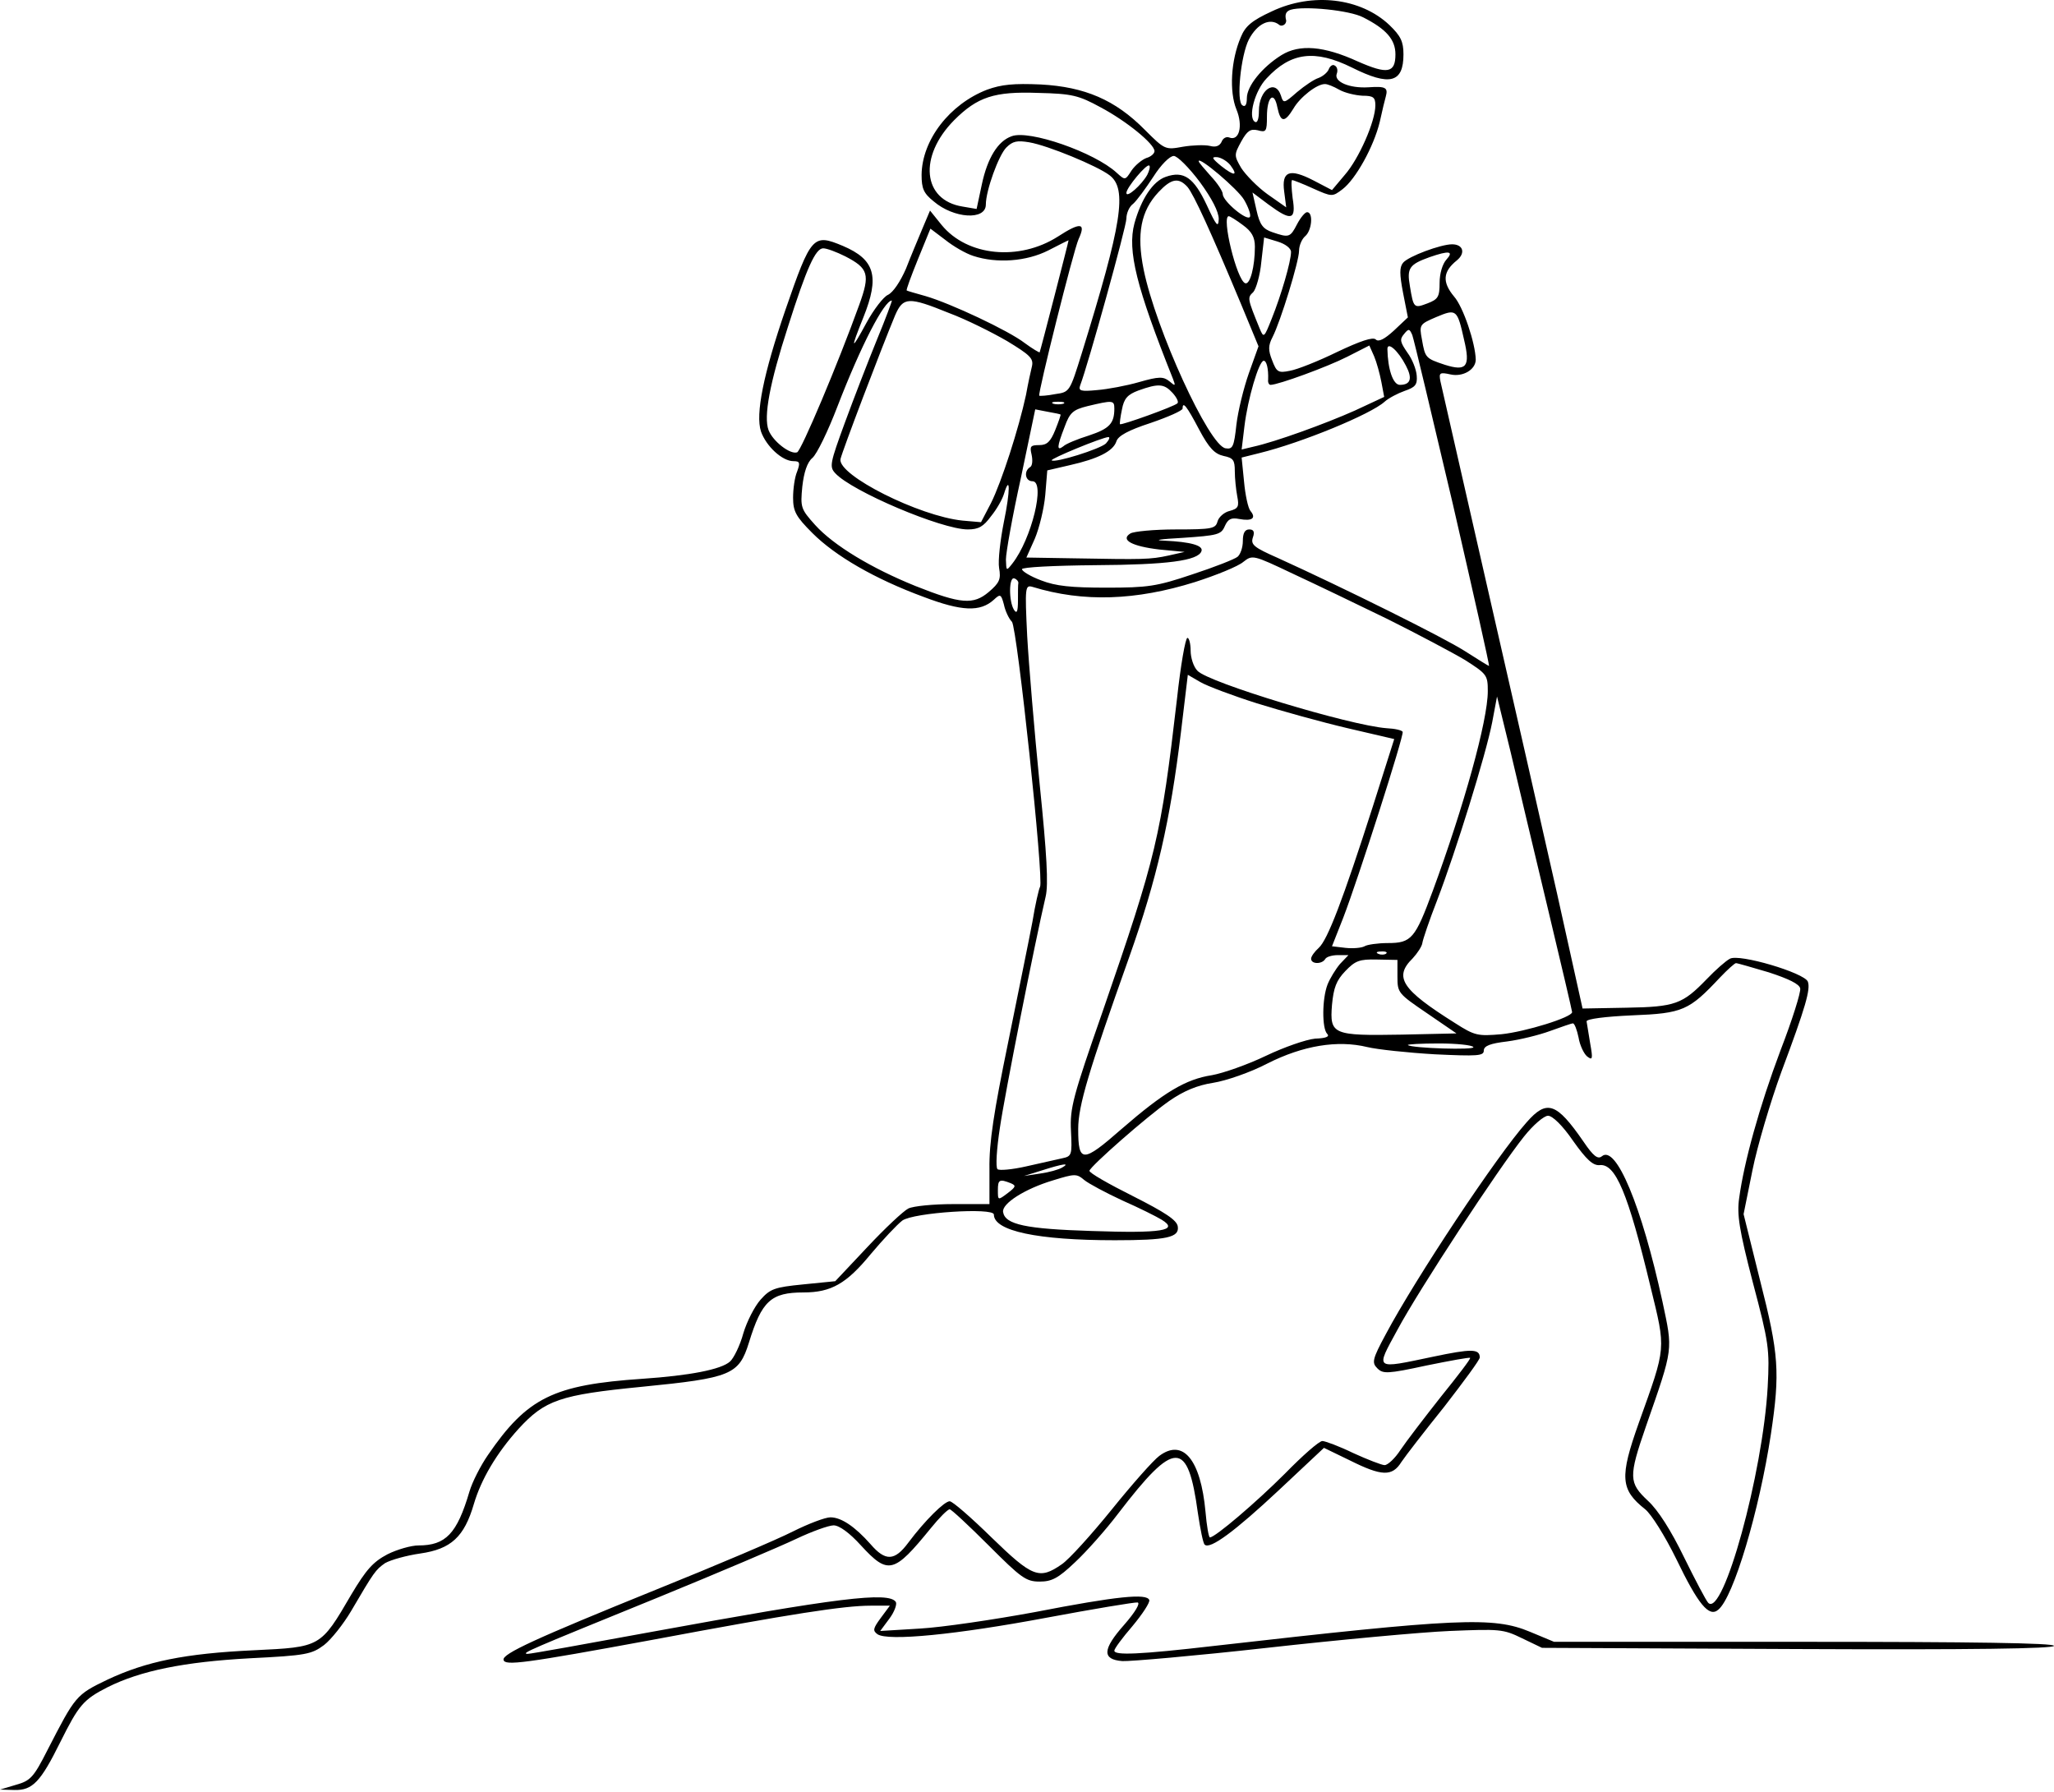 <?xml version="1.0" encoding="UTF-8"?> <svg xmlns="http://www.w3.org/2000/svg" width="682" height="595" viewBox="0 0 682 595" fill="none"><path d="M422.267 3.781C415.6 6.847 413.467 8.714 412 12.314C408.667 20.047 408.133 30.447 410.533 36.314C412.8 41.781 411.467 46.981 408.133 45.647C407.2 45.247 406 45.914 405.6 47.114C404.933 48.447 403.733 48.981 401.733 48.447C400 48.047 396 48.181 392.8 48.714C386.933 49.781 386.8 49.781 380.133 43.114C370.267 33.114 360.133 28.847 345.6 28.047C336.533 27.647 332.533 28.047 327.733 29.781C315.333 34.581 306.133 46.447 306 58.047C306 62.581 306.667 64.181 310 66.847C316.667 72.581 327.333 73.247 327.333 67.914C327.333 63.247 331.6 51.514 334.133 48.981C336.267 46.847 337.733 46.581 341.733 47.247C348 48.314 364.4 55.114 368.4 58.181C374.4 62.714 372.533 74.181 359.2 117.247C355.2 130.047 355.2 130.181 350.4 130.847C347.733 131.381 345.333 131.514 345.067 131.381C344.533 130.714 356.4 83.247 358.133 79.381C360.667 73.914 358.8 73.647 351.2 78.581C338.4 86.714 321.2 85.114 312.667 74.714L308.8 69.914L306.267 75.914C304.933 79.114 302.4 85.114 300.8 89.247C298.933 93.514 296.533 97.114 294.8 97.914C293.333 98.581 290.133 102.714 287.733 107.114C282.533 116.714 282.267 116.314 286.667 105.381C292.133 91.781 290.533 86.181 279.867 81.647C270 77.514 269.333 78.181 260.8 102.847C253.467 124.181 250.8 137.514 252.667 143.247C254.4 148.181 259.733 153.114 263.467 153.114C265.6 153.114 265.733 153.647 264.667 156.581C263.867 158.447 263.333 162.314 263.333 165.247C263.333 169.781 264.267 171.514 269.733 176.981C277.333 184.581 290.4 192.181 306.667 198.181C319.333 202.981 325.467 203.247 330 199.114C332.133 197.114 332.4 197.247 333.333 200.714C333.733 202.714 334.933 205.381 336 206.447C337.733 208.447 346.667 292.314 345.333 294.447C344.933 295.114 343.733 300.314 342.8 306.047C341.733 311.781 338 329.914 334.667 346.447C330 369.114 328.4 379.381 328.533 388.047V399.781H316.533C309.867 399.781 303.2 400.447 301.6 401.247C300 402.047 293.867 407.781 288 414.047L277.333 425.381L266.667 426.447C257.2 427.381 255.733 427.914 252.533 431.514C250.533 433.781 248 438.714 246.8 442.714C245.733 446.714 243.6 450.981 242.4 452.047C239.467 454.714 228.933 456.714 213.333 457.781C183.733 459.781 175.067 464.047 162 483.114C159.6 486.581 156.8 492.047 155.867 495.247C151.733 509.247 148 513.114 138.933 513.114C136.533 513.114 131.867 514.447 128.667 516.047C123.867 518.581 121.6 521.114 116.667 529.381C106.4 546.981 106.533 546.847 84.4 547.914C61.333 548.981 48.533 551.647 35.733 557.647C25.2 562.714 25.067 562.981 15.733 581.114C11.2 590.047 10.133 591.247 5.333 592.581L0 594.181L4.8 594.314C10.8 594.447 13.467 591.647 20 578.447C26.133 566.181 27.6 564.314 35.733 560.181C46.667 554.714 61.067 551.781 82.933 550.581C101.733 549.647 103.467 549.247 107.6 546.181C110 544.314 114 539.247 116.533 534.981C124.267 521.781 124.667 521.247 127.867 518.981C129.733 517.914 134.933 516.447 139.6 515.781C149.733 514.314 154.133 510.314 157.333 499.381C159.733 491.247 164.8 482.581 172.133 474.447C180.933 464.847 185.867 463.114 213.067 460.447C242.8 457.514 245.333 456.447 248.667 445.781C252.933 431.914 256 429.114 266.8 429.114C276 429.114 281.067 426.181 289.067 416.447C293.2 411.514 297.867 406.581 299.6 405.247C303.333 402.581 330 400.847 330 403.247C330 408.714 344.533 411.781 370.133 411.781C387.467 411.781 391.6 410.847 391.067 407.247C390.8 405.114 386.933 402.581 376.133 397.114C368.133 393.114 361.6 389.381 361.733 388.714C362.133 387.114 380.8 370.714 388.267 365.514C393.067 362.181 397.6 360.314 402.8 359.514C407.067 358.847 415.2 356.047 420.8 353.114C432.667 347.114 444.133 345.247 454 347.647C457.333 348.447 467.333 349.514 476.4 350.047C490.533 350.714 492.667 350.581 492.667 348.847C492.667 347.247 494.8 346.447 500.4 345.781C504.533 345.247 511.067 343.647 514.667 342.314C518.4 340.981 521.733 339.781 522.267 339.781C522.8 339.781 523.6 341.914 524.133 344.447C524.533 346.981 525.867 349.781 526.933 350.714C528.8 352.181 528.933 351.647 528 346.447C527.467 343.114 526.933 339.781 526.8 339.114C526.8 338.314 532.933 337.514 542 337.114C558.8 336.447 560.8 335.514 571.067 324.581C573.6 321.914 576 319.781 576.4 319.781C576.933 319.781 581.867 321.247 587.333 322.847C593.867 324.981 597.467 326.714 597.733 328.181C598 329.381 595.067 338.714 591.2 348.714C584.133 367.514 579.067 385.914 577.467 397.781C576.667 403.247 577.467 408.314 582 425.781C587.333 445.914 587.6 447.914 586.933 460.447C585.333 489.247 572.133 537.114 567.2 532.181C566.533 531.514 562.933 524.714 559.2 517.114C554.8 508.047 550.533 501.381 547.2 498.314C540.8 492.314 540.667 490.447 546.533 473.514C555.733 447.114 555.467 448.581 552 432.181C545.067 400.314 536.533 379.914 531.867 383.914C530.533 384.981 529.067 383.914 525.733 378.981C516.8 366.047 513.6 364.981 506.933 372.581C496.933 383.781 470 424.447 460.133 442.981C455.6 451.381 455.467 452.447 457.333 454.314C459.2 456.181 460.667 456.181 473.6 453.381C481.467 451.781 488 450.581 488.133 450.847C488.4 451.114 484 456.847 478.4 463.781C472.933 470.714 466.8 478.714 464.933 481.514C463.2 484.181 460.8 486.447 459.733 486.447C458.8 486.447 454 484.581 449.333 482.447C444.667 480.181 440 478.447 439.067 478.447C438 478.447 432.533 483.247 426.667 489.247C417.067 498.847 403.467 510.447 401.733 510.447C401.333 510.447 400.667 506.581 400.267 501.914C398.667 484.581 392.8 477.514 384.933 483.381C382.933 484.847 375.867 492.847 369.2 501.114C362.4 509.514 354.933 517.781 352.533 519.381C345.067 524.581 342.8 523.647 329.2 510.447C322.533 503.914 316.267 498.447 315.333 498.447C313.6 498.447 307.2 504.714 301.6 512.181C297.067 518.314 294 518.447 289.067 512.714C283.867 506.847 279.333 503.781 275.733 503.781C274 503.781 268.4 505.914 263.333 508.447C258.133 511.114 237.733 519.781 217.867 527.781C177.733 544.047 166.667 549.114 167.2 551.114C167.6 553.114 174 552.314 216.667 544.447C262.933 535.781 280.267 533.114 289.067 533.114H295.467L292.4 537.247C289.867 540.714 289.733 541.381 291.333 542.581C294.8 544.981 317.6 542.714 347.467 537.114C363.2 534.181 376.8 531.914 377.733 532.047C378.667 532.314 376.933 535.247 373.333 539.381C366 547.647 365.867 550.981 372.667 551.514C375.2 551.647 396.8 549.781 420.667 547.114C444.533 544.447 471.867 541.914 481.333 541.514C497.867 540.847 499.067 540.847 505.333 543.914L512 547.114L597.067 547.514C654.533 547.781 682 547.381 682 546.447C682 545.514 654.933 545.114 599.067 545.114H516L508 541.781C495.867 536.714 484.133 537.247 403.333 546.447C378 549.381 370 549.647 370 548.047C370 547.381 372.667 543.781 376 539.914C379.333 535.914 381.867 532.047 381.6 531.247C380.8 528.981 371.067 529.914 343.6 535.247C329.867 537.781 312.667 540.314 305.467 540.714L292.267 541.514L295.333 537.381C296.933 535.247 297.867 532.714 297.467 531.914C295.2 528.314 277.733 530.581 216.533 541.781C194.8 545.781 176.267 549.114 175.2 549.114C172.8 548.981 175.467 547.914 218.667 530.314C238.533 522.181 258.933 513.514 264.267 510.981C269.6 508.447 275.2 506.447 276.8 506.447C278.667 506.447 282.133 508.981 285.867 513.114C294.933 522.981 296.8 522.447 309.067 507.381C311.867 503.914 314.667 501.114 315.333 501.114C315.867 501.114 321.733 506.581 328.267 513.114C339.067 523.914 340.667 525.114 345.2 525.114C349.2 525.114 351.333 524.047 356.933 518.714C360.667 515.247 367.2 507.914 371.333 502.447C390.133 477.914 394.4 477.914 397.733 502.314C398.533 507.647 399.467 512.447 400 512.847C401.733 514.581 410.133 508.314 424.533 494.847L439.6 480.714L448.133 484.847C458.8 490.181 462.267 490.314 465.333 485.381C466.667 483.381 473.067 475.114 479.6 466.981C486 458.714 491.333 451.514 491.333 450.714C491.333 447.781 488.533 447.781 475.867 450.447C456.133 454.581 456.667 454.981 464 441.514C471.067 428.314 497.467 388.047 506 377.381C509.067 373.514 512.667 370.447 514 370.447C515.467 370.447 518.8 373.647 522.267 378.714C526.8 385.114 528.933 386.981 531.067 386.847C536.4 386.181 540.533 396.047 548 427.114C553.2 448.447 553.333 446.714 544.133 472.447C537.733 490.447 538 494.581 546.267 501.114C548.267 502.714 552.8 509.914 556.533 517.514C563.867 532.714 567.467 537.114 570.533 534.447C575.6 530.314 584.133 501.647 588 476.181C591.067 455.647 590.667 449.647 584.4 425.114L578.933 403.114L581.867 388.581C583.467 380.581 587.867 365.781 591.467 355.914C599.6 334.181 601.2 328.447 600.267 325.914C599.067 322.981 577.467 316.581 574.4 318.314C573.067 318.981 569.6 322.047 566.667 325.114C558.667 333.381 556.267 334.314 540 334.581L525.467 334.847L517.067 296.981C512.4 276.181 501.867 230.047 493.733 194.447C485.6 158.847 478.667 128.314 478.267 126.581C477.733 123.781 478 123.514 481.6 124.314C485.733 125.247 490 122.714 490 119.381C489.867 113.914 485.867 101.914 482.8 98.447C478.8 93.647 479.067 90.181 483.733 86.447C486.667 84.047 485.867 81.114 482.133 81.114C478.4 81.114 467.6 85.114 465.867 87.247C464.667 88.714 464.667 90.981 465.867 97.247L467.467 105.381L462.8 109.781C459.733 112.581 457.733 113.647 456.8 112.714C455.867 111.781 451.6 113.247 444 116.847C437.733 119.914 430.667 122.714 428.267 123.114C424.4 123.914 423.867 123.514 422.4 119.647C421.067 116.314 421.067 114.714 422.533 111.914C425.2 106.714 431.333 86.714 431.333 83.247C431.333 81.514 432.267 79.381 433.333 78.447C435.6 76.581 436.133 70.447 434 70.447C433.333 70.447 431.867 72.181 430.667 74.447C428.4 78.847 428 78.981 422.533 77.114C419.333 76.047 418.267 74.581 417.2 69.781L415.867 63.914L421.2 67.914C428.8 73.514 430.4 73.114 429.2 65.781C428.8 62.447 428.667 59.781 429.067 59.781C429.333 59.781 432.533 60.981 436 62.581C442.267 65.381 442.4 65.381 445.733 62.847C450.133 59.514 456.133 48.714 458.133 40.447C458.933 36.714 459.867 32.981 460.133 32.047C460.933 29.114 460.133 28.581 454.4 28.981C448 29.381 442.8 27.114 443.867 24.447C444.267 23.381 444 22.181 443.2 21.781C442.533 21.247 441.6 21.914 441.2 22.981C440.8 24.047 439.2 25.381 437.733 25.914C436.4 26.314 433.2 28.447 430.667 30.581C426.4 34.314 426.133 34.447 425.333 31.781C423.467 26.047 418 29.781 418 36.847C418 39.514 417.467 40.98 416.667 40.447C414.267 38.98 416.667 30.047 420.533 26.047C428.533 17.381 436.533 16.314 448.933 22.447C461.467 28.714 466 27.514 466 18.047C466 13.781 465.067 11.914 461.333 8.314C451.733 -0.753 435.733 -2.619 422.267 3.781ZM452.667 5.781C460.267 9.647 463.333 13.114 463.333 18.047C463.333 24.314 460.667 24.714 450.933 20.447C439.6 15.247 431.467 14.581 425.467 18.314C419.067 22.314 414 28.581 414 32.581C414 34.714 413.467 35.647 412.533 34.981C410.4 33.781 412 18.314 414.667 13.114C417.467 7.781 421.767 5.781 424.834 8.314C425.467 8.837 427.067 8.314 427.067 6.847C426.533 4.847 426.933 3.781 428.533 3.247C432.933 1.914 448.133 3.381 452.667 5.781ZM444.667 29.781C446.533 30.847 450 31.647 452.4 31.781C456 31.781 456.667 32.314 456.667 34.981C456.667 40.314 451.2 52.714 446.533 58.047L442.267 63.114L436.133 59.914C428.133 55.781 425.467 56.847 426.4 63.647L427.067 68.847L420.8 64.447C417.467 62.047 413.6 58.047 412.133 55.781C409.733 51.647 409.733 51.381 412.133 46.981C414.133 43.381 415.2 42.714 417.6 43.247C420.4 44.047 420.667 43.647 420.667 38.714C420.667 32.047 423.067 30.047 424.133 35.647C425.2 40.714 426.533 40.847 429.467 36.047C431.6 32.314 437.333 27.781 440 27.914C440.8 27.914 442.8 28.714 444.667 29.781ZM365.467 35.647C374 40.181 383.333 47.781 383.333 50.181C383.333 50.981 382.133 52.047 380.667 52.447C379.2 52.981 376.933 54.847 375.733 56.581C373.6 59.914 373.6 59.914 370.8 57.381C363.467 50.581 341.6 42.981 335.867 45.247C331.333 46.847 327.867 52.447 326 61.247L324.267 69.381L319.6 68.581C306.267 66.447 304.933 51.914 316.8 39.914C324.533 32.181 330.133 30.314 344.667 30.847C356 31.114 358.133 31.647 365.467 35.647ZM398.4 60.447C402.4 65.914 404.667 70.314 404.667 72.714C404.533 75.781 403.867 74.981 400.667 68.047C396.4 58.981 393.067 56.581 387.067 58.714C382.8 60.181 378.933 66.047 376.667 74.181C374.267 83.247 377.333 95.381 389.467 125.781C390.4 128.181 390.267 128.314 388.267 126.581C386.267 124.981 384.8 124.981 378.267 126.847C374.133 128.047 367.733 129.247 364.267 129.514C358.8 130.047 358 129.781 358.667 127.914C361.2 121.381 374 75.247 374 72.581C374 70.847 374.933 68.581 376.267 67.647C377.467 66.581 380.4 62.581 382.933 58.714C385.467 54.714 388.4 51.781 389.733 51.781C390.933 51.781 394.8 55.647 398.4 60.447ZM408.533 54.847C411.2 58.447 409.867 58.581 405.467 55.114C402.4 52.581 402.133 52.047 404.133 52.181C405.467 52.314 407.467 53.514 408.533 54.847ZM413.067 66.314C414.4 68.581 415.333 71.114 415.067 71.914C414.4 73.781 406 66.847 406 64.447C406 63.514 404.267 60.847 402 58.447C399.867 56.047 398 53.914 398 53.514C398 51.781 410.933 62.714 413.067 66.314ZM380.933 58.047C379.067 61.381 374 65.914 374 64.047C374 62.314 380.8 54.181 381.6 54.981C382 55.247 381.6 56.714 380.933 58.047ZM394.267 62.047C396.4 64.581 402 76.847 412.133 101.114L417.867 114.981L414.667 123.914C412.933 128.847 411.067 136.447 410.533 140.981C409.733 148.314 409.333 149.247 406.933 148.847C401.467 148.047 383.733 109.247 379.733 89.514C377.333 77.647 378.8 70.047 384.667 63.781C388.933 59.247 391.333 58.847 394.267 62.047ZM412.667 74.714C415.6 76.847 416.667 78.714 416.667 81.914C416.667 88.581 415.067 94.581 413.467 94.047C410.667 93.114 405.467 71.781 408 71.781C408.4 71.781 410.533 73.114 412.667 74.714ZM323.2 84.981C330.933 87.514 340.8 86.847 348.133 83.114C351.733 81.247 354.667 79.781 354.8 79.781C354.933 79.781 345.467 116.447 345.2 116.981C345.067 117.114 342.8 115.781 340.267 113.914C334.933 109.781 315.6 100.714 307.333 98.314C304 97.381 301.2 96.581 301.067 96.447C300.8 96.314 302.533 91.647 304.8 86.047L308.933 75.914L313.867 79.647C316.533 81.781 320.667 84.181 323.2 84.981ZM428.667 83.647C428.667 86.847 425.333 98.181 422.267 105.781C419.733 112.181 419.6 112.314 418.267 109.114C414.133 98.981 414.133 98.847 416.133 96.981C417.067 95.914 418.4 91.381 418.8 86.981L419.733 78.847L424.133 80.181C426.8 80.981 428.667 82.447 428.667 83.647ZM280.667 85.114C288.4 89.114 288.933 91.114 285.333 101.114C278.267 120.714 266 149.781 264.667 150.181C262.4 150.981 256.667 146.581 255.2 142.847C253.467 138.314 255.6 127.114 261.6 108.581C267.867 88.847 270.8 82.447 273.333 82.447C274.533 82.447 277.733 83.647 280.667 85.114ZM480.267 86.181C478.933 87.647 478 90.847 478 93.914C478 98.581 477.467 99.381 474 100.714C469.467 102.447 469.333 102.314 468.133 94.981C467.067 88.981 468 87.781 474.667 85.381C481.2 83.114 482.8 83.381 480.267 86.181ZM291.2 112.714C288.267 119.914 283.467 132.314 280.533 140.314C275.6 153.781 275.333 154.981 277.333 157.114C282.8 163.114 312.667 175.781 321.333 175.781C324.933 175.781 326.533 174.847 329.067 171.381C330.933 169.114 332.8 165.781 333.333 164.047C335.467 157.114 335.467 162.981 333.333 173.247C332.133 179.247 331.333 186.181 331.733 188.581C332.4 192.314 331.867 193.514 328.267 196.581C323.2 200.847 319.067 200.581 304 194.581C289.467 188.714 276.8 181.114 270.667 174.314C265.867 168.981 265.733 168.447 266.4 161.514C266.933 156.847 268 153.514 269.733 152.047C271.2 150.847 274.933 143.114 278 135.114C285.867 114.714 293.6 99.781 296.133 99.781C296.267 99.781 294.133 105.647 291.2 112.714ZM315.067 103.914C320.8 106.047 329.333 110.314 334.4 113.247C341.867 117.781 343.2 118.981 342.667 121.514C342.267 123.114 341.333 127.381 340.667 131.114C338.267 142.314 332.533 160.047 329.067 166.981L325.733 173.381L319.6 172.847C305.2 171.381 278.133 157.781 279.067 152.447C279.6 149.914 292.533 115.914 297.2 104.714C299.867 98.581 301.6 98.447 315.067 103.914ZM486.133 112.847C488.267 121.781 486.933 123.381 479.733 121.114C473.333 118.981 473.2 118.847 472.133 112.714C471.2 107.781 471.333 107.647 476.933 105.247C483.6 102.447 483.867 102.714 486.133 112.847ZM482.4 167.381C489.2 196.981 494.667 221.114 494.4 221.114C494.267 221.114 490.533 218.847 486.4 216.181C479.333 211.647 446.267 195.247 424.267 185.247C416.4 181.781 415.2 180.847 416 178.447C416.667 176.581 416.267 175.781 414.8 175.781C413.333 175.781 412.667 176.981 412.667 179.647C412.667 181.781 411.867 184.047 410.933 184.847C410 185.647 403.2 188.314 395.867 190.714C384 194.714 381.067 195.114 367.333 195.114C355.6 195.114 350.533 194.581 345.733 192.714C342.133 191.381 339.333 189.647 339.333 188.981C339.333 188.314 349.867 187.781 363.733 187.647C387.467 187.514 397.867 186.181 398.933 182.981C399.6 181.114 395.333 179.914 386.667 179.514C382.667 179.381 385.2 178.981 392.667 178.581C404.267 177.781 405.467 177.514 406.667 174.714C407.733 172.314 408.8 171.781 411.467 172.314C415.733 173.114 417.2 172.047 415.2 169.647C414.4 168.714 413.467 164.314 413.067 159.914L412.267 151.914L418.133 150.447C432.267 146.981 455.2 137.514 459.733 133.381C461.067 132.181 464.133 130.581 466.4 129.781C469.867 128.581 470.667 127.781 470.4 124.714C470.267 122.714 468.933 119.247 467.333 117.114C464.933 113.647 464.667 112.714 466.133 110.981C467.733 108.981 468 109.114 468.933 111.247C469.467 112.714 475.467 137.914 482.4 167.381ZM458.667 126.847L459.6 131.781L449.867 136.314C440 140.714 423.467 146.714 416.133 148.314L412.267 149.247L413.2 141.514C414.267 132.581 418 119.781 419.6 119.781C420.533 119.781 421.2 122.314 421.067 126.047C420.933 126.981 421.333 127.781 421.867 127.781C424.4 127.781 440.8 121.781 447.333 118.447L454.667 114.714L456.267 118.314C457.067 120.181 458.133 124.047 458.667 126.847ZM466.8 121.381C469.067 125.647 468.4 127.781 464.8 127.781C462.533 127.781 460.8 122.581 460.667 115.914C460.667 113.247 464.267 116.447 466.8 121.381ZM389.333 130.447C390.667 131.914 391.467 133.514 390.933 133.914C389.867 134.981 372.4 141.247 371.867 140.847C371.733 140.581 372 138.447 372.533 135.914C373.2 132.314 374.4 130.981 378 129.647C384.667 127.247 386.533 127.381 389.333 130.447ZM353.067 134.047C352.133 134.314 350.533 134.314 349.733 134.047C348.8 133.647 349.467 133.381 351.333 133.381C353.2 133.381 353.867 133.647 353.067 134.047ZM370 135.647C370 140.581 368.4 142.314 361.6 144.581C357.733 145.781 353.867 147.381 353.067 148.181C350.8 149.914 350.933 148.314 353.467 141.781C355.2 136.981 356.267 136.047 361.067 134.847C369.467 132.847 370 132.847 370 135.647ZM398.133 142.581C401.467 148.847 403.333 150.714 406.267 151.381C409.467 152.047 410 152.714 410 156.447C410 158.847 410.4 162.581 410.8 164.714C411.467 168.181 411.2 168.847 408.267 169.647C406.533 170.047 404.667 171.647 404.267 173.114C403.6 175.514 402.533 175.781 390.4 175.781C383.2 175.781 376.4 176.447 375.333 177.114C371.867 179.247 375.867 181.381 384.933 182.447L393.333 183.247L388 184.447C381.867 185.781 379.467 185.781 357.067 185.381L340.8 185.114L343.6 178.847C345.067 175.381 346.667 168.847 347.067 164.314L347.733 156.181L355.2 154.447C364.667 152.314 369.6 149.781 370.667 146.581C371.2 144.714 374.667 142.847 382 140.447C387.867 138.447 392.667 136.314 392.667 135.647C392.667 133.114 394 134.714 398.133 142.581ZM352.133 137.647C352.267 137.781 351.467 140.047 350.4 142.714C348.8 146.714 347.6 147.781 345.067 147.781C342.133 147.781 341.867 148.181 342.533 150.981C342.933 152.847 342.8 154.714 342 155.114C339.867 156.447 340.4 159.781 342.8 159.781C347.2 159.781 342.533 178.981 336.133 187.114C334.133 189.647 334.133 189.647 334 185.781C334 183.514 336.133 171.514 338.933 158.847L343.733 135.914L347.867 136.714C350.133 137.114 352.133 137.514 352.133 137.647ZM367.2 147.247C365.2 149.114 350.267 153.781 349.2 152.847C348.667 152.314 365.867 145.247 368 145.114C368.667 145.114 368.267 146.047 367.2 147.247ZM460.667 205.514C470.533 210.447 482.133 216.581 486.4 219.114C493.733 223.781 494 224.181 494 229.514C494 239.247 486 267.914 475.733 295.781C469.867 311.647 468.667 313.114 460.8 313.114C457.467 313.114 453.867 313.647 453.067 314.181C452.133 314.714 449.333 314.981 446.8 314.714L442.267 314.181L446 304.714C450.933 291.914 466.267 244.047 465.733 242.981C465.467 242.447 463.2 241.914 460.4 241.781C448.133 240.847 401.067 226.581 397.6 222.714C396.267 221.381 395.333 218.314 395.333 216.047C395.333 213.647 394.8 211.781 394.267 211.781C393.6 211.781 392 220.981 390.8 232.047C385.467 277.914 384 284.047 366.133 335.781C356.267 364.047 355.2 367.914 355.6 375.514C356 383.514 355.867 383.914 352.667 384.581C350.8 384.981 345.467 386.181 340.8 387.247C336.133 388.314 331.733 388.714 331.2 388.181C330.533 387.514 330.933 381.381 332 374.447C333.6 363.381 343.6 312.981 347.2 297.647C348.133 293.647 347.6 283.781 345.2 260.314C343.467 242.847 341.6 220.714 341.067 211.247C340.267 194.847 340.4 194.181 342.8 194.847C359.733 200.047 377.2 199.381 396.8 193.247C403.867 190.981 411.067 188.047 412.8 186.581C415.867 184.181 416 184.181 429.2 190.447C436.667 193.914 450.8 200.714 460.667 205.514ZM338.133 193.514C338 194.047 338 196.714 338 199.381C338 203.114 337.6 203.914 336.667 202.447C334.933 199.647 334.933 191.381 336.8 192.047C337.6 192.314 338.133 192.981 338.133 193.514ZM417.333 233.514C425.467 236.047 438.933 239.781 447.467 241.781L462.933 245.381L455.867 267.647C445.867 298.847 440.8 312.047 437.867 314.714C436.533 315.914 435.333 317.514 435.333 318.314C435.333 320.181 438.933 320.181 440 318.447C440.4 317.647 442.4 317.114 444.267 317.114H447.733L444.933 320.047C443.467 321.781 441.6 324.847 440.8 326.847C438.933 331.647 438.933 341.514 440.667 343.247C441.6 344.181 440.267 344.714 436.667 344.847C433.733 345.114 426.4 347.647 420.267 350.581C414.133 353.514 406.133 356.314 402.4 356.981C393.733 358.314 386.533 362.581 372.4 374.847C359.467 386.181 358 386.181 358 374.847C358 367.114 361.467 355.647 374.933 317.781C384.133 291.781 388.533 272.714 392.133 242.981L394.4 224.047L398.533 226.447C400.8 227.781 409.333 230.981 417.333 233.514ZM514 301.914C518.4 320.314 522 335.647 522 336.047C522 337.781 506.4 342.581 498.533 343.381C490.667 344.047 489.733 343.914 483.067 339.647C465.467 328.581 462.667 324.447 469.067 318.181C470.667 316.447 472.133 314.181 472.267 313.114C472.4 312.047 474.533 305.647 477.2 298.847C483.333 282.847 493.333 250.714 495.467 239.781L497.067 231.247L501.6 249.781C504 260.047 509.6 283.514 514 301.914ZM460.267 316.581C459.867 316.981 458.667 317.114 457.733 316.714C456.667 316.314 457.067 315.914 458.533 315.914C460 315.781 460.8 316.181 460.267 316.581ZM464 324.314C464 329.647 464.267 329.914 473.867 336.447L483.6 343.114L465.467 343.514C442.533 343.914 441.467 343.514 442.267 333.647C442.8 327.914 443.733 325.514 446.667 322.447C450 318.981 451.333 318.447 457.2 318.581L464 318.714V324.314ZM489.2 347.647C490 348.714 468.8 348.047 467.467 346.981C467.2 346.714 471.733 346.447 477.733 346.447C483.6 346.447 488.8 346.981 489.2 347.647ZM352.667 387.647C351.6 388.314 348.267 389.247 345.333 389.647L340 390.447L346 388.581C353.067 386.314 355.467 386.047 352.667 387.647ZM372.667 398.581C378.133 400.981 384 403.914 385.733 404.981C391.6 408.581 385.733 409.514 362.533 408.714C340.667 408.047 333.733 406.581 333.067 402.447C332.533 399.647 340.267 394.714 349.6 391.914C356.933 389.647 357.467 389.647 360 391.781C361.467 392.981 367.2 396.047 372.667 398.581ZM335.6 392.847C337.467 393.647 337.333 394.047 334.533 396.181C331.333 398.581 331.333 398.581 331.333 395.114C331.333 391.647 331.867 391.381 335.6 392.847Z" fill="black"></path></svg> 